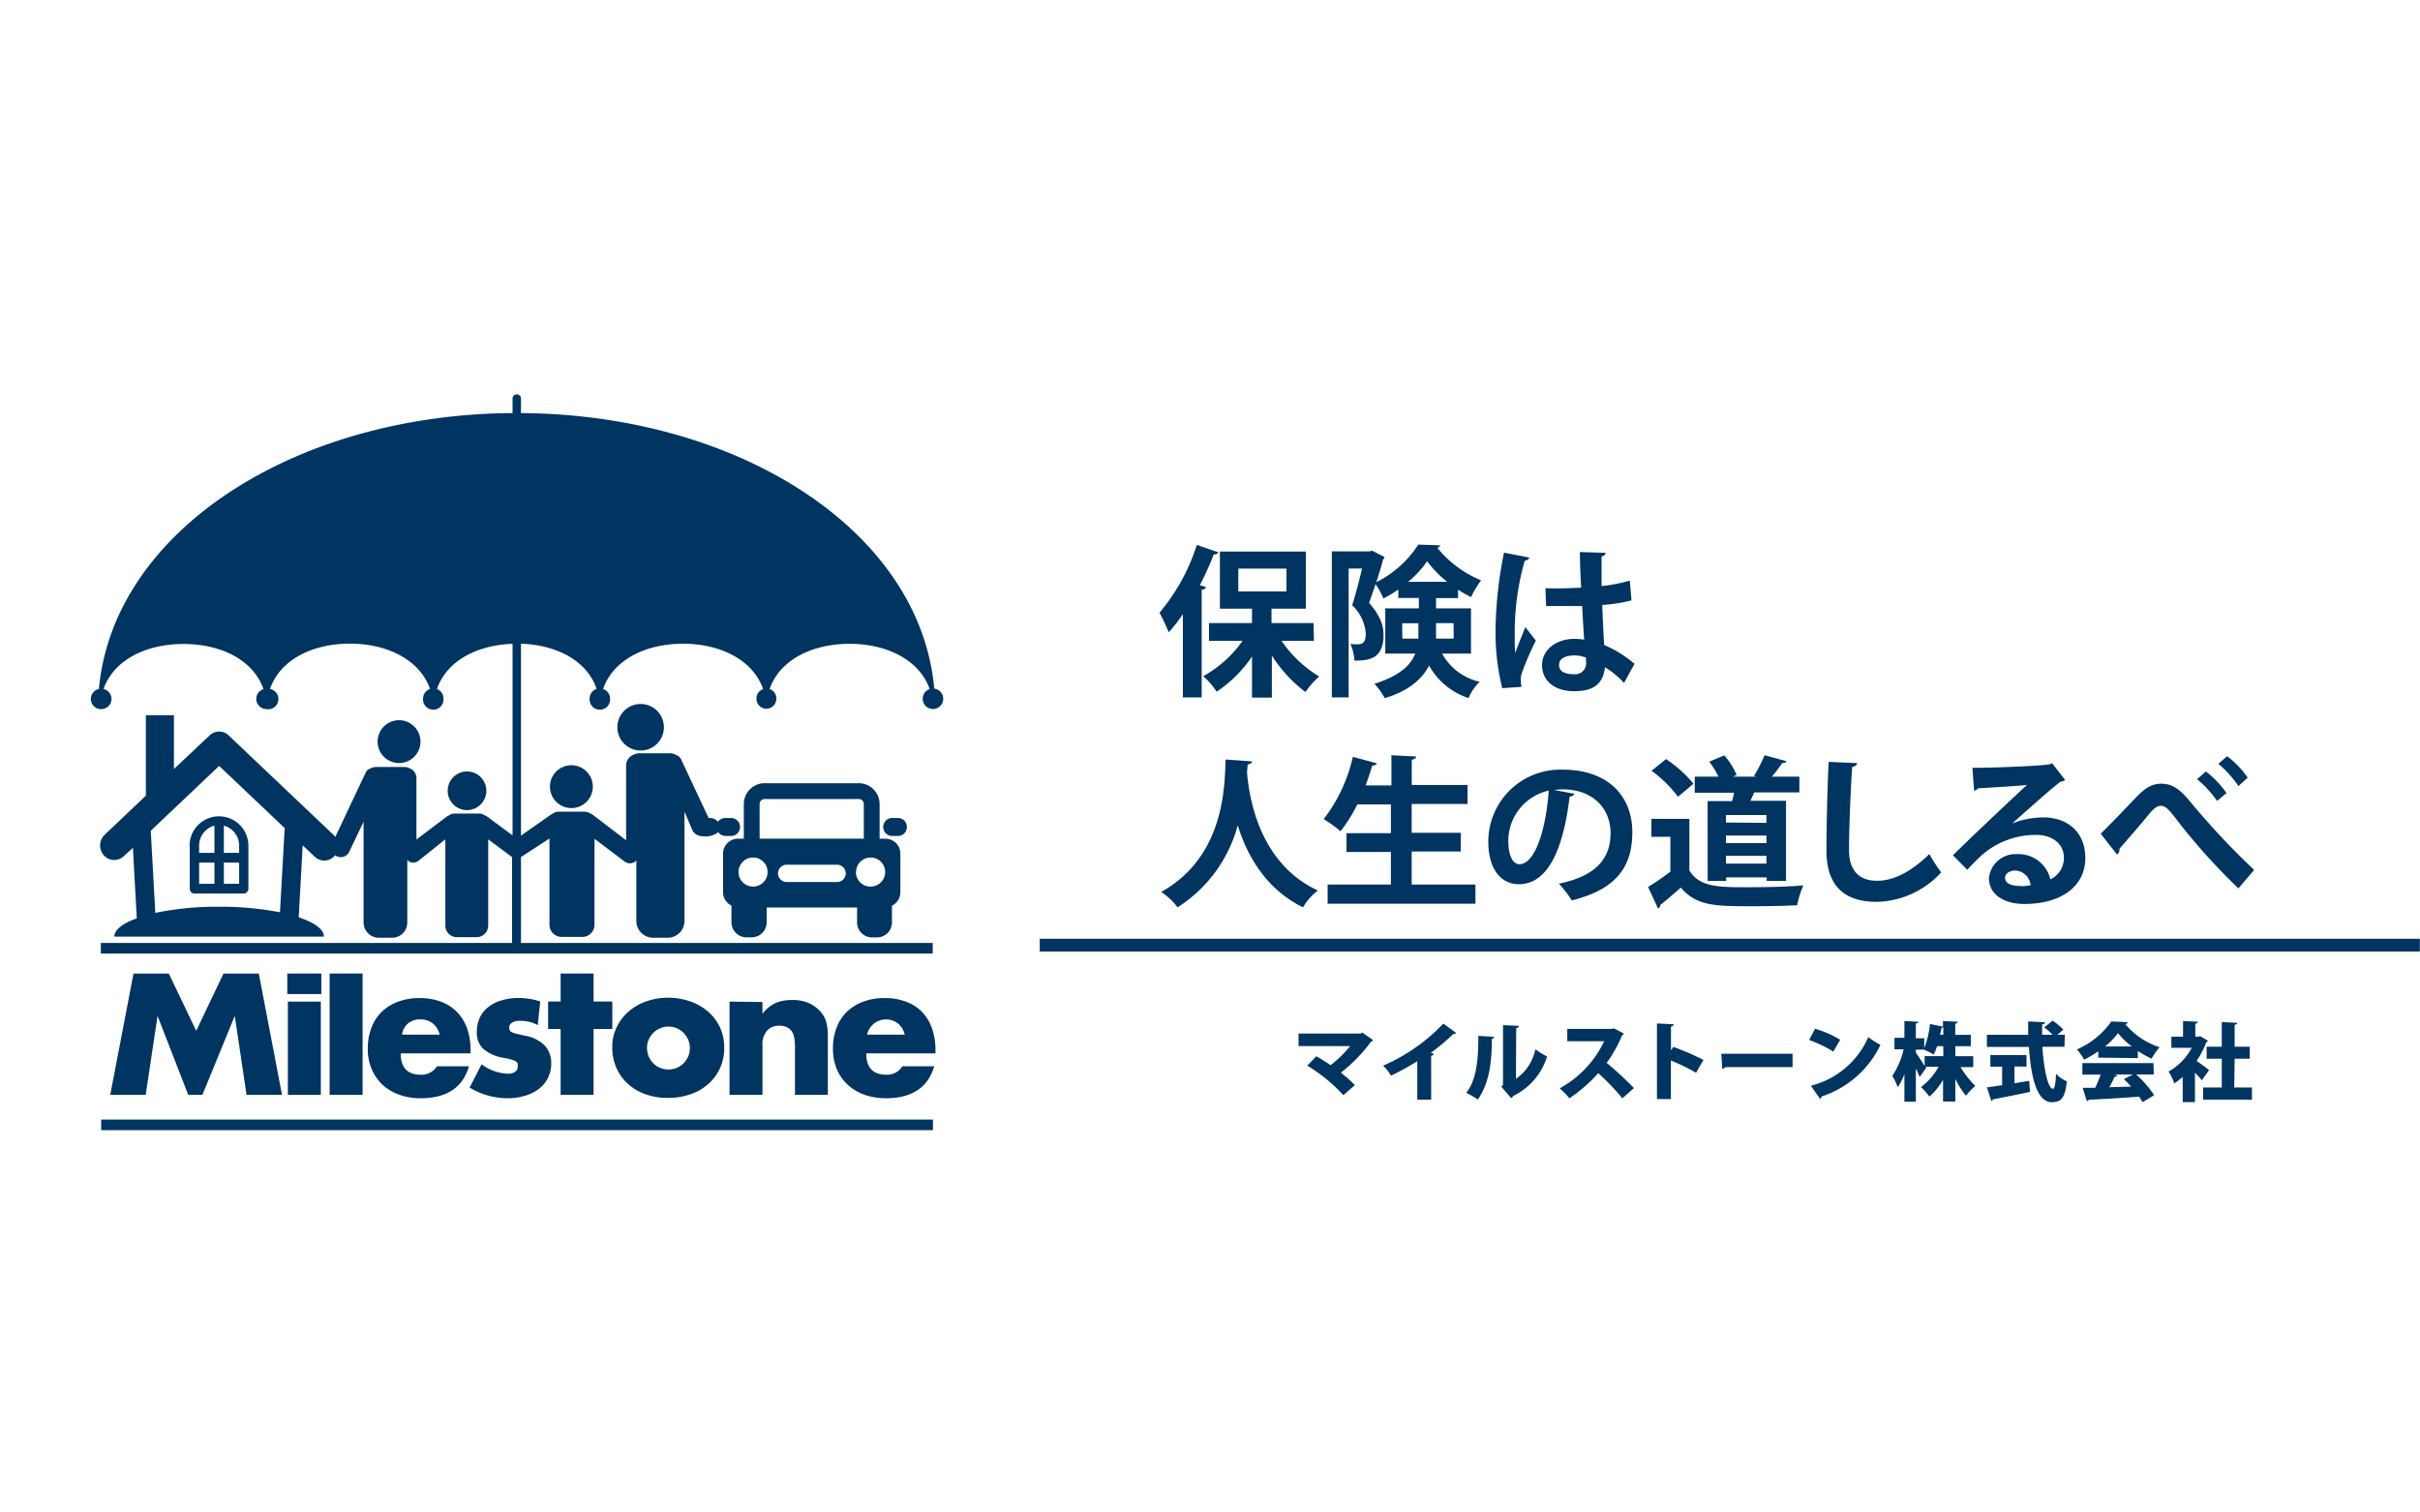 <?xml version="1.0" encoding="UTF-8"?>
<svg xmlns="http://www.w3.org/2000/svg" viewBox="0 0 288 180">
  <defs>
    <style>.cls-1{fill:none;}.cls-2{fill:#003461;}</style>
  </defs>
  <g id="レイヤー_2" data-name="レイヤー 2">
    <g id="レイヤー_1-2" data-name="レイヤー 1">
      <rect class="cls-1" width="288" height="180"></rect>
    </g>
    <g id="レイヤー_2-2" data-name="レイヤー 2">
      <rect class="cls-1" y="32.37" width="288" height="115.26"></rect>
      <path class="cls-2" d="M145,65.73a.52.52,0,0,1-.55.24,37.74,37.74,0,0,1-1.66,3.68l.72.2c0,.17-.18.31-.5.33V83h-2.24V73.09a19.24,19.24,0,0,1-1.68,2.16,23.38,23.38,0,0,0-1.1-2.33,23.52,23.52,0,0,0,4.44-8.07Zm11.37,10.53h-3.86A14.41,14.41,0,0,0,157,80.51a9.62,9.62,0,0,0-1.64,1.85,16.77,16.77,0,0,1-4-4.34v5H149V78.13a15.37,15.37,0,0,1-4.21,4.19,9.1,9.1,0,0,0-1.6-1.85,13.92,13.92,0,0,0,4.69-4.21h-4V74.15H149V72.44h-3.82v-6.8h10.23v6.8h-4.09v1.71h5Zm-9-8.59v2.72h5.73V67.67Z"></path>
      <path class="cls-2" d="M175.06,77.78h-3.44a6.79,6.79,0,0,0,4.48,3.36,5.65,5.65,0,0,0-1.33,1.94,8.39,8.39,0,0,1-4.7-3.87c-.81,1.57-2.37,3-5.27,3.88a8.24,8.24,0,0,0-1.23-1.71c3-.95,4.32-2.21,4.86-3.6h-3.57V72.4h4V71.16h-2.45v-1a13.68,13.68,0,0,1-1.78,1.06,8.64,8.64,0,0,0-.93-1.7c-.25.77-.52,1.54-.77,2.22,1.54,1.78,1.72,2.93,1.72,3.88,0,2.88-1.89,3-3.46,3a5.87,5.87,0,0,0-.48-2,3.34,3.34,0,0,0,.62.06c.71,0,1.21,0,1.21-1.35a5.22,5.22,0,0,0-1.62-3.3c.41-1.26.85-3,1.18-4.37h-1.6V83h-2V65.62h4.44l.37-.08,1.46.75a.56.56,0,0,1-.17.29c-.21.82-.5,1.76-.81,2.71a12.71,12.71,0,0,0,5-4.48l2.61.09a.41.41,0,0,1-.35.29,13,13,0,0,0,5.21,3.87,12.32,12.32,0,0,0-1.19,2,14.45,14.45,0,0,1-1.55-.88v1H170.9V72.4h4.16ZM166.89,76h1.91c0-.22,0-.45,0-.66V74.17h-1.93Zm5.33-6.76a13.28,13.28,0,0,1-2.38-2.45,11.73,11.73,0,0,1-2.26,2.45Zm.77,4.92H170.9v1.24c0,.19,0,.4,0,.6H173Z"></path>
      <path class="cls-2" d="M178.78,81.9a27.59,27.59,0,0,1-.79-7.38,48.48,48.48,0,0,1,1-8.75l3,.58c0,.2-.29.35-.54.39a31.5,31.5,0,0,0-1.18,9.38,11.39,11.39,0,0,0,.06,1.59c.27-.76.89-2.34,1.2-3.07l1.25,1.6a34.73,34.73,0,0,0-1.6,3.67,2.57,2.57,0,0,0-.19,1,3.18,3.18,0,0,0,.09.83ZM183.92,70c1.41.06,2.84,0,4.25-.06-.08-1.5-.14-2.81-.15-4.24l3.07.09a.55.55,0,0,1-.49.43l0,3.53a20.26,20.26,0,0,0,3.36-.65l.2,2.35a17.48,17.48,0,0,1-3.48.54c.06,1.74.15,3.52.23,4.77A14.07,14.07,0,0,1,194.52,79l-1.25,2.28A10,10,0,0,0,191,79.41c-.25,2.45-2,2.85-3.67,2.85-2.38,0-3.81-1.29-3.81-3.09,0-2,1.88-3.14,3.85-3.14a9.81,9.81,0,0,1,1.16.09c-.08-1-.16-2.56-.24-4-.56,0-1.23,0-1.66,0H184Zm4.81,8.25A4.27,4.27,0,0,0,187.4,78c-1,0-1.86.31-1.86,1.14s.81,1.1,1.8,1.1a1.3,1.3,0,0,0,1.41-1.47A5.15,5.15,0,0,0,188.73,78.23Z"></path>
      <path class="cls-2" d="M149,90.61c0,.19-.21.33-.52.37,0,.27-.06.62-.07,1,.27,3.13,1.52,10.8,8.43,14a6.88,6.88,0,0,0-1.77,2c-4.42-2.16-6.65-6.16-7.77-9.75a16.72,16.72,0,0,1-7.16,9.75,7.7,7.7,0,0,0-1.95-1.83c7.8-4.33,7.53-13.19,7.67-15.76Z"></path>
      <path class="cls-2" d="M168,105.27h7.59v2.28H158v-2.28h7.53v-3.88h-5.29V99.16h5.29V95.73h-4a17.36,17.36,0,0,1-2,3.2,14.33,14.33,0,0,0-2-1.45A18.87,18.87,0,0,0,161,90.07l2.86.77a.5.5,0,0,1-.54.25c-.24.79-.51,1.59-.8,2.38h3.07V89.88l2.94.15c0,.19-.18.31-.52.39v3h6.64v2.26H168v3.43h5.85v2.23H168Z"></path>
      <path class="cls-2" d="M187.38,94.47a.64.64,0,0,1-.58.33c-.79,6.6-2.72,10.43-6.05,10.43-2.1,0-3.63-1.78-3.63-5.06A8.57,8.57,0,0,1,186,91.6c5.46,0,8.26,3.24,8.26,7.43,0,4.54-2.33,6.89-7.2,8.13a13.15,13.15,0,0,0-1.55-2c4.41-.87,6.16-3,6.16-6s-2.16-5.22-5.71-5.22a7.93,7.93,0,0,0-1,.08Zm-3.07-.38a6.14,6.14,0,0,0-4.81,6c0,1.62.48,2.76,1.33,2.76C182.72,102.83,184,98.6,184.31,94.09Z"></path>
      <path class="cls-2" d="M201.05,97.45v6.14c1.2,2,3.54,2,6.92,2,2.22,0,4.84-.06,6.64-.22a12.77,12.77,0,0,0-.74,2.36c-1.42.08-3.43.12-5.33.12-4.32,0-6.64,0-8.51-2.22-.85.75-1.72,1.5-2.45,2.08a.36.36,0,0,1-.27.39l-1.18-2.55a25.23,25.23,0,0,0,2.66-1.82V99.59h-2.26V97.45Zm-2.78-7.11a15,15,0,0,1,3.27,2.93l-1.84,1.55a15,15,0,0,0-3.15-3.09Zm4.95,5h2.91a8.4,8.4,0,0,0,.23-1h-4.67V92.43h2.82a9.2,9.2,0,0,0-1.1-1.78l1.79-.75a8.4,8.4,0,0,1,1.47,2.33l-.44.2H209l-.25-.1A18.1,18.1,0,0,0,210,89.88l2.61.71c-.08.16-.23.21-.52.23a18,18,0,0,1-1.22,1.61h3.27V94.3h-5.37q-.21.49-.45,1h4.23v9.54h-2.3v-.42h-4.82v.42h-2.2Zm7,2.59V97h-4.82v.89Zm-4.82,1.51v.9h4.82v-.9Zm0,3.34h4.82v-.93h-4.82Z"></path>
      <path class="cls-2" d="M221,90.82c0,.23-.21.39-.58.45-.17,2.57-.37,7.08-.37,9.92,0,2.47,1.26,3.63,3.33,3.63,1.91,0,4-1,6.23-3.18a17.38,17.38,0,0,0,1.41,2.18,10.71,10.71,0,0,1-7.66,3.51c-4.29,0-6-2.33-6-6.14,0-2.59.13-8.19.27-10.52Z"></path>
      <path class="cls-2" d="M239.48,98a10.09,10.09,0,0,1,3.69-.72c2.94,0,5,1.8,5,4.83,0,3.46-3,5.47-7.23,5.47-2.49,0-4.24-1.14-4.24-3.09a3.19,3.19,0,0,1,3.39-2.84,3.88,3.88,0,0,1,3.92,3,2.79,2.79,0,0,0,1.61-2.57c0-1.66-1.37-2.72-3.32-2.72a9.77,9.77,0,0,0-6.43,2.39c-.47.43-1.24,1.2-1.74,1.76l-1.72-1.72c1.37-1.37,6.24-6,8.82-8.38-.94.13-4.28.31-5.83.41a.7.7,0,0,1-.46.28l-.21-2.72c2.47,0,7.91-.21,9.19-.42l.29-.14,1.56,2a1,1,0,0,1-.56.21c-1,.74-4.11,3.52-5.7,4.93Zm1,7.47a6.92,6.92,0,0,0,1.18-.12,1.94,1.94,0,0,0-1.82-1.75c-.64,0-1.22.33-1.22.89C238.65,105.36,239.87,105.44,240.51,105.44Z"></path>
      <path class="cls-2" d="M250,99.22c1.1-1.06,3.25-3.32,4.19-4.3,1.18-1.24,2-1.65,3-1.65,1.39,0,2.28.68,3.63,2.34a91.4,91.4,0,0,0,7.44,7.92l-1.87,2.2a75.13,75.13,0,0,1-6.78-7.45c-1.26-1.63-1.76-2.38-2.44-2.38s-1.15.66-2.25,2c-.64.75-1.92,2.24-2.69,3.11a.69.69,0,0,1-.29.68Zm12.52-7.41a11.82,11.82,0,0,1,2.45,2.57l-1.12.94a12.47,12.47,0,0,0-2.38-2.59ZM265.05,90a10.76,10.76,0,0,1,2.44,2.55l-1.1,1A12.71,12.71,0,0,0,264,90.9Z"></path>
      <path class="cls-2" d="M103.73,111.56h.64a1.78,1.78,0,0,0,1.78-1.78v-2a1.76,1.76,0,0,0,1-1.59v-4.6a1.77,1.77,0,0,0-1.77-1.77h-.7V95.69a2.48,2.48,0,0,0-2.47-2.48H91a2.48,2.48,0,0,0-2.48,2.48v4.12h-.69a1.78,1.78,0,0,0-1.78,1.77v4.6a1.75,1.75,0,0,0,1,1.59v2a1.78,1.78,0,0,0,1.78,1.78h.63a1.78,1.78,0,0,0,1.78-1.78V108H102v1.82A1.78,1.78,0,0,0,103.73,111.56ZM90.4,95.69a.6.6,0,0,1,.6-.6h11.21a.59.59,0,0,1,.59.6v4.12H90.4Zm-.78,9.82a1.73,1.73,0,1,1,1.73-1.73A1.73,1.73,0,0,1,89.62,105.51Zm10-.54h-6a1,1,0,0,1,0-2.06h6a1,1,0,0,1,0,2.06Zm2.26-1.19a1.73,1.73,0,1,1,1.73,1.73A1.72,1.72,0,0,1,101.86,103.78Z"></path>
      <path class="cls-2" d="M107.93,98.42a1.07,1.07,0,0,0-1.07-1.07h-.68a1.07,1.07,0,1,0,0,2.14h.68A1.07,1.07,0,0,0,107.93,98.42Z"></path>
      <path class="cls-2" d="M22.58,100.65v5.11a.62.62,0,0,0,.16.41.56.56,0,0,0,.4.17H29a.54.54,0,0,0,.39-.17.58.58,0,0,0,.17-.41v-5.11a3.5,3.5,0,1,0-7,0Zm2.94,4.53H23.7v-2.52h1.82Zm0-3.68H23.7v-.85a2.45,2.45,0,0,1,1.82-2.39Zm1.12-3.24a2.45,2.45,0,0,1,1.82,2.39v.85H26.64Zm0,4.4h1.82v2.52H26.64Z"></path>
      <path class="cls-2" d="M68,91.07a2.55,2.55,0,1,0,2.55,2.55A2.55,2.55,0,0,0,68,91.07Z"></path>
      <path class="cls-2" d="M55.58,96.41a2.3,2.3,0,1,0-2.3-2.3A2.3,2.3,0,0,0,55.58,96.41Z"></path>
      <path class="cls-2" d="M47.49,90.81a2.55,2.55,0,1,0-2.55-2.55A2.55,2.55,0,0,0,47.49,90.81Z"></path>
      <path class="cls-2" d="M73.47,86.55a2.77,2.77,0,1,0,2.76-2.77A2.77,2.77,0,0,0,73.47,86.55Z"></path>
      <polygon class="cls-2" points="22.4 130.29 24.09 130.29 27.94 120.9 29.34 130.29 33.56 130.29 30.8 115.86 26.6 115.86 23.35 122.68 20.09 115.86 15.89 115.86 13.12 130.29 17.34 130.29 18.75 120.9 22.4 130.29"></polygon>
      <rect class="cls-2" x="34.26" y="119.2" width="3.92" height="11.1"></rect>
      <rect class="cls-2" x="39.23" y="115.86" width="3.92" height="14.43"></rect>
      <path class="cls-2" d="M54.37,120.43a5,5,0,0,0-1.9-1.22,7,7,0,0,0-2.53-.43,7.09,7.09,0,0,0-2.56.43,5.39,5.39,0,0,0-1.94,1.2,5.08,5.08,0,0,0-1.23,1.89,6.83,6.83,0,0,0-.44,2.5,6.07,6.07,0,0,0,.46,2.42,5.38,5.38,0,0,0,1.28,1.86,5.79,5.79,0,0,0,2,1.2,7.49,7.49,0,0,0,2.57.42c3.06,0,5-1.26,5.73-3.8H52a2.15,2.15,0,0,1-1.93,1c-1.59,0-2.38-.85-2.38-2.54H56V125a7.59,7.59,0,0,0-.41-2.6A5.24,5.24,0,0,0,54.37,120.43Zm-6.53,2.7a2.14,2.14,0,0,1,.73-1.34,2.21,2.21,0,0,1,1.48-.47,2.27,2.27,0,0,1,1.47.49,2.37,2.37,0,0,1,.8,1.32Z"></path>
      <path class="cls-2" d="M61.32,127.55a1.61,1.61,0,0,1-.89.23,5.59,5.59,0,0,1-3.12-1.12l-1.42,2.77a8.67,8.67,0,0,0,4.43,1.27,7.24,7.24,0,0,0,2.14-.29,5.11,5.11,0,0,0,1.67-.82,3.71,3.71,0,0,0,1.08-1.31,3.85,3.85,0,0,0,.39-1.75,3,3,0,0,0-.8-2.13,4.47,4.47,0,0,0-2.42-1.16l-.94-.22a2,2,0,0,1-.55-.19.5.5,0,0,1-.23-.23.68.68,0,0,1-.06-.31.64.64,0,0,1,.34-.58,1.44,1.44,0,0,1,.87-.22A4.29,4.29,0,0,1,64,122l.29-2.82a8.59,8.59,0,0,0-2.62-.41,6.84,6.84,0,0,0-2,.29,4.48,4.48,0,0,0-1.57.8,3.39,3.39,0,0,0-1,1.26,4,4,0,0,0-.35,1.68,2.67,2.67,0,0,0,.73,2A5,5,0,0,0,60,125.9a8,8,0,0,1,.87.21,1.56,1.56,0,0,1,.51.21.61.61,0,0,1,.23.26,1.25,1.25,0,0,1,0,.36A.72.72,0,0,1,61.32,127.55Z"></path>
      <polygon class="cls-2" points="66.72 115.86 66.72 119.19 65.23 119.19 65.23 122.46 66.72 122.46 66.72 130.29 70.64 130.29 70.64 122.46 72.87 122.46 72.87 119.19 70.64 119.19 70.64 115.86 66.72 115.86"></polygon>
      <path class="cls-2" d="M73.37,127.12A5.62,5.62,0,0,0,74.74,129a6.12,6.12,0,0,0,2.09,1.23,7.7,7.7,0,0,0,2.64.43,8.11,8.11,0,0,0,2.69-.43,6.19,6.19,0,0,0,2.13-1.22,5.65,5.65,0,0,0,1.9-4.29,5.82,5.82,0,0,0-.49-2.42,5.75,5.75,0,0,0-1.4-1.88,6.45,6.45,0,0,0-2.12-1.23,8,8,0,0,0-5.32,0,6.57,6.57,0,0,0-2.11,1.24,5.72,5.72,0,0,0-1.38,1.86,5.3,5.3,0,0,0-.5,2.31A5.83,5.83,0,0,0,73.37,127.12Zm3.83-3.4a2.65,2.65,0,0,1,.55-.8,2.36,2.36,0,0,1,.8-.54,2.5,2.5,0,0,1,2,0,2.36,2.36,0,0,1,.8.54,2.7,2.7,0,0,1,.55.81,2.53,2.53,0,0,1,.2,1,2.6,2.6,0,0,1-.2,1,2.7,2.7,0,0,1-.55.81,2.36,2.36,0,0,1-.8.54,2.62,2.62,0,0,1-2,0,2.36,2.36,0,0,1-.8-.54,2.7,2.7,0,0,1-.55-.81,2.66,2.66,0,0,1-.2-1A2.4,2.4,0,0,1,77.2,123.72Z"></path>
      <path class="cls-2" d="M86.82,119.2v11.09h3.92v-5.92a2.42,2.42,0,0,1,.53-1.7,1.92,1.92,0,0,1,1.52-.6,2.17,2.17,0,0,1,.69.11,1.54,1.54,0,0,1,.59.37,1.65,1.65,0,0,1,.42.81,6,6,0,0,1,.12,1.33v5.6h3.91v-7a6.83,6.83,0,0,0-.17-1.58,3.06,3.06,0,0,0-.65-1.25,4,4,0,0,0-1.42-1.07,4.67,4.67,0,0,0-2-.38,5.15,5.15,0,0,0-1.92.33,4.3,4.3,0,0,0-1.62,1.31v-1.4Z"></path>
      <path class="cls-2" d="M109.73,120.43a5.06,5.06,0,0,0-1.91-1.22,7,7,0,0,0-2.53-.43,7.12,7.12,0,0,0-2.56.43,5.48,5.48,0,0,0-1.94,1.2,5.34,5.34,0,0,0-1.23,1.89,6.83,6.83,0,0,0-.43,2.5,6.25,6.25,0,0,0,.45,2.42,5.41,5.41,0,0,0,1.29,1.86,5.65,5.65,0,0,0,2,1.2,7.57,7.57,0,0,0,2.57.42c3.06,0,5-1.26,5.74-3.8h-3.79a2.12,2.12,0,0,1-1.92,1c-1.59,0-2.38-.85-2.38-2.54h8.24V125a7.84,7.84,0,0,0-.41-2.6A5.37,5.37,0,0,0,109.73,120.43Zm-6.54,2.7a2.31,2.31,0,0,1,3.68-1.32,2.31,2.31,0,0,1,.8,1.32Z"></path>
      <rect class="cls-2" x="34.19" y="115.86" width="4.05" height="2.44"></rect>
      <rect class="cls-2" x="12.04" y="133.24" width="98.99" height="1.26"></rect>
      <path class="cls-2" d="M111.18,81.93h0C109.49,63.2,88,49.33,62,49.16V47.43a.5.5,0,1,0-1,0v1.73C35,49.33,13.48,63.24,11.77,82a1.21,1.21,0,0,0,.16,2.39H12A1.21,1.21,0,0,0,12.32,82c1.2-3.42,5-5.36,9.52-5.36s8.33,1.94,9.52,5.38a1.2,1.2,0,0,0-.86,1.15,1.22,1.22,0,0,0,1.21,1.22h0A1.21,1.21,0,0,0,32.13,82c1.18-3.45,5-5.4,9.53-5.4s8.34,2,9.52,5.39a1.21,1.21,0,0,0-.83,1.14,1.22,1.22,0,1,0,2.43,0A1.21,1.21,0,0,0,52,82c1.14-3.31,4.7-5.23,9-5.38V99.42L58,97.2a.92.92,0,0,0-.31-.16,1.19,1.19,0,0,0-.67-.22H54.09a1.13,1.13,0,0,0-.7.25.7.7,0,0,0-.24.13l-3.59,2.71v-7.3a1.26,1.26,0,0,0-.82-1.18,1.38,1.38,0,0,0-.65-.15h-.8s0,0,0,0H44.79a1.43,1.43,0,0,0-.83.25l-.08,0h0a1.07,1.07,0,0,0-.37.44L39.9,99.61a1.59,1.59,0,0,0-.2-.24L27.21,87.52a1.62,1.62,0,0,0-2.26,0l-4.25,4v-6.4H17.36v9.57l-4.9,4.65a1.77,1.77,0,0,0-.1,2.45,1.64,1.64,0,0,0,2.36.11l1.1-1,.16,3,.3,5.39c-1.67.6-2.67,1.36-2.67,2.18H38.55c0-.88-1.14-1.68-3-2.3l.29-5.27.18-3.3,1.44,1.36a1.63,1.63,0,0,0,2.36-.11l.06-.07a.72.72,0,0,0,.21.12,1,1,0,0,0,.47.11,1.1,1.1,0,0,0,1-.64l1.71-3.58v12a1.81,1.81,0,0,0,1.8,1.81h1.6a1.81,1.81,0,0,0,1.8-1.81v-7.45a.93.93,0,0,0,1.1.23l.07,0L53,99.89v10.27a1.37,1.37,0,0,0,1.37,1.37h2.35a1.38,1.38,0,0,0,1.38-1.37V99.89L60.94,102v10.22H12v1.26h99v-1.26H62V102l3.39-2.21v10.27a1.45,1.45,0,0,0,1.45,1.44h2.47a1.45,1.45,0,0,0,1.44-1.44V99.82l3.57,2.7a.82.82,0,0,0,.2.12h0a1,1,0,0,0,.45.1,1,1,0,0,0,.76-.34v7.2a2,2,0,0,0,2,2h1.73a2,2,0,0,0,2-2v-13L82.4,98.8a1.25,1.25,0,0,0,.9.68,3.25,3.25,0,0,0,.59.06,2.4,2.4,0,0,0,1.58-.5,1.1,1.1,0,0,0,.88.45H87a1.07,1.07,0,0,0,0-2.14h-.68a1.1,1.1,0,0,0-.88.45,1.23,1.23,0,0,0-1-.45h-.11L81.07,90.4a1.23,1.23,0,0,0-.4-.47h0a.18.18,0,0,0-.07,0,1.55,1.55,0,0,0-.9-.28H76.11a1.65,1.65,0,0,0-.71.17,1.38,1.38,0,0,0-.89,1.29l0,8.89L70.59,97a1,1,0,0,0-.33-.17,1.2,1.2,0,0,0-.7-.23H66.48a1.21,1.21,0,0,0-.74.26,1,1,0,0,0-.25.14L62,99.45V76.61c4.31.14,7.89,2.06,9,5.38a1.21,1.21,0,0,0-.83,1.14,1.22,1.22,0,1,0,2.43,0A1.21,1.21,0,0,0,71.77,82c1.19-3.44,5-5.39,9.53-5.39s8.34,2,9.52,5.4a1.19,1.19,0,0,0-.8,1.13,1.2,1.2,0,0,0,1.19,1.21h0A1.21,1.21,0,0,0,91.59,82c1.19-3.43,5-5.38,9.53-5.38s8.34,2,9.52,5.39a1.21,1.21,0,0,0-.83,1.14,1.22,1.22,0,1,0,1.37-1.2ZM33.59,103.74l-.27,4.83a37.56,37.56,0,0,0-7.24-.66,36.62,36.62,0,0,0-7.6.73l-.27-4.9-.27-4.87,8.14-7.72,7.8,7.4Z"></path>
      <path class="cls-2" d="M111.18,81.93Z"></path>
      <path class="cls-2" d="M163.4,123.78a.37.37,0,0,1-.24.19,18.59,18.59,0,0,1-3.59,3.69,16,16,0,0,1,1.67,1.48l-1.37,1.2a19.07,19.07,0,0,0-4.3-3.52l1.08-1.11a17.79,17.79,0,0,1,1.7,1.06,14.08,14.08,0,0,0,2.33-2.28h-6.14V123h7.38l.2-.12Z"></path>
      <path class="cls-2" d="M168.67,126.29a29.7,29.7,0,0,1-3.13,1.72,6.49,6.49,0,0,0-.93-1.19,21.8,21.8,0,0,0,7.16-5l1.52,1.11a.37.37,0,0,1-.34.13,27.23,27.23,0,0,1-2.67,2.24l.36.12a.36.36,0,0,1-.32.23v5.22h-1.65Z"></path>
      <path class="cls-2" d="M177.81,123.39a.29.29,0,0,1-.27.25c0,3-.35,5.29-1.66,7.21a15,15,0,0,0-1.39-.8c1.28-1.55,1.46-4.23,1.44-6.77Zm2.6,5a5.6,5.6,0,0,0,2.31-3.52,9,9,0,0,0,1.39.86,7.68,7.68,0,0,1-4,4.68,1.2,1.2,0,0,1-.27.28l-1.16-1.35.19-.24V122l1.89.09c0,.12-.11.23-.32.28Z"></path>
      <path class="cls-2" d="M193.26,123a.41.41,0,0,1-.21.2,16.4,16.4,0,0,1-1.84,3.29,42.63,42.63,0,0,1,3.24,3l-1.37,1.22a30.39,30.39,0,0,0-2.87-3,18.05,18.05,0,0,1-3.44,3,9.22,9.22,0,0,0-1.15-1.19,12.5,12.5,0,0,0,5.29-5.6h-4.39v-1.47h5.28l.25-.07Z"></path>
      <path class="cls-2" d="M201.85,127.67a23.28,23.28,0,0,0-3-1.46v4.59h-1.66v-9l2,.1c0,.12-.11.23-.33.27V125l.29-.41a32,32,0,0,1,3.57,1.55Z"></path>
      <path class="cls-2" d="M204.85,125.41h8.48V127h-8a.55.55,0,0,1-.37.19Z"></path>
      <path class="cls-2" d="M216,122.43a12.78,12.78,0,0,1,3,1.31l-.82,1.41a15.29,15.29,0,0,0-2.87-1.38Zm-.49,6.78a10.13,10.13,0,0,0,6.83-5.78,11.24,11.24,0,0,0,1.45.92,11.86,11.86,0,0,1-7,6.14.4.4,0,0,1-.19.28Z"></path>
      <path class="cls-2" d="M234.83,127h-1.51a11.41,11.41,0,0,0,1.76,2.24,6.17,6.17,0,0,0-1.11,1.17,10.74,10.74,0,0,1-1.27-2v2.68h-1.46v-2.58a8,8,0,0,1-1.63,2,6.12,6.12,0,0,0-1-1.13,7.55,7.55,0,0,0,2.1-2.43h-1.55l.08.13-.79,1.09c-.11-.3-.27-.67-.45-1v3.94h-1.36v-3.3a7.36,7.36,0,0,1-.79,1.59,7.71,7.71,0,0,0-.65-1.36,9.46,9.46,0,0,0,1.35-3.16h-1.09v-1.37h1.18v-2l1.66.09c0,.1-.09.18-.3.21v1.75h1v1.19a10.68,10.68,0,0,0,.68-2.89l1.55.32v-.67l1.76.09c0,.11-.1.19-.3.23v1.33h1.85v1.35H232.7v1.19h2.13ZM228,124.92v.36c.22.3.75,1.1,1.05,1.59v-1.18h2.22V124.5h-.74a6.38,6.38,0,0,1-.41,1,7.64,7.64,0,0,0-1.18-.59l0,0Zm3.27-1.77v-.91a.34.34,0,0,1-.23.08c0,.25-.1.53-.16.83Z"></path>
      <path class="cls-2" d="M239.74,126.92v2l1.75-.29.1,1.31c-1.6.35-3.3.68-4.41.89a.24.24,0,0,1-.2.19l-.52-1.61,1.81-.26v-2.21h-1.4v-1.38h4.3v1.38Zm5.95-2.34h-2.63c.16,2.64.67,5,1.26,5,.19,0,.32-.56.36-1.8a3.85,3.85,0,0,0,1.29.91c-.22,2.06-.72,2.48-1.8,2.48-1.79,0-2.49-3.09-2.71-6.58h-5v-1.44h4.91c0-.53,0-1.06,0-1.59l2,.1c0,.14-.11.21-.34.25,0,.4,0,.82,0,1.24h1.25a8.2,8.2,0,0,0-1-.88l1-.8a7.3,7.3,0,0,1,1.27,1.07l-.71.61h.89Z"></path>
      <path class="cls-2" d="M249.71,125.87v-.76a12.54,12.54,0,0,1-1.68,1,6.46,6.46,0,0,0-.86-1.22,9.73,9.73,0,0,0,4.1-3.33l1.95.09a.33.33,0,0,1-.29.23,8.88,8.88,0,0,0,4.08,2.75,7.54,7.54,0,0,0-.95,1.36,12.2,12.2,0,0,1-1.64-.91v.84Zm6.61,2h-2.1a12.94,12.94,0,0,1,2.14,2.47l-1.38.83a7.19,7.19,0,0,0-.41-.66c-2.2.17-4.45.3-6,.37a.25.25,0,0,1-.21.17l-.51-1.59,1.5,0a14.34,14.34,0,0,0,.64-1.57h-2.17v-1.37h8.46Zm-2.61-3.33a8.68,8.68,0,0,1-1.65-1.59,8.5,8.5,0,0,1-1.55,1.59Zm-2.09,3.33.37.12c0,.1-.16.14-.33.14a13.44,13.44,0,0,1-.63,1.26l2.6-.07c-.29-.31-.58-.62-.87-.89l1.08-.56Z"></path>
      <path class="cls-2" d="M262.76,123.85a.34.34,0,0,1-.19.18,10.29,10.29,0,0,1-1.16,2.23c.49.33,1.27.91,1.49,1.09l-.86,1.21c-.21-.26-.51-.59-.82-.9v3.5h-1.46v-3a9.4,9.4,0,0,1-1,.78,5.44,5.44,0,0,0-.69-1.41,7.12,7.12,0,0,0,2.77-2.83h-2.43v-1.33h1.39v-1.86l1.77.09c0,.11-.1.19-.31.23v1.54h.36l.22-.05Zm3.13,5.57H268v1.45h-5.81v-1.45h2.22V126h-1.8v-1.43h1.8v-2.94l1.84.1c0,.12-.1.19-.31.23v2.61h1.8V126h-1.8Z"></path>
      <rect class="cls-2" x="123.74" y="111.72" width="164.24" height="1.52"></rect>
    </g>
  </g>
</svg>
